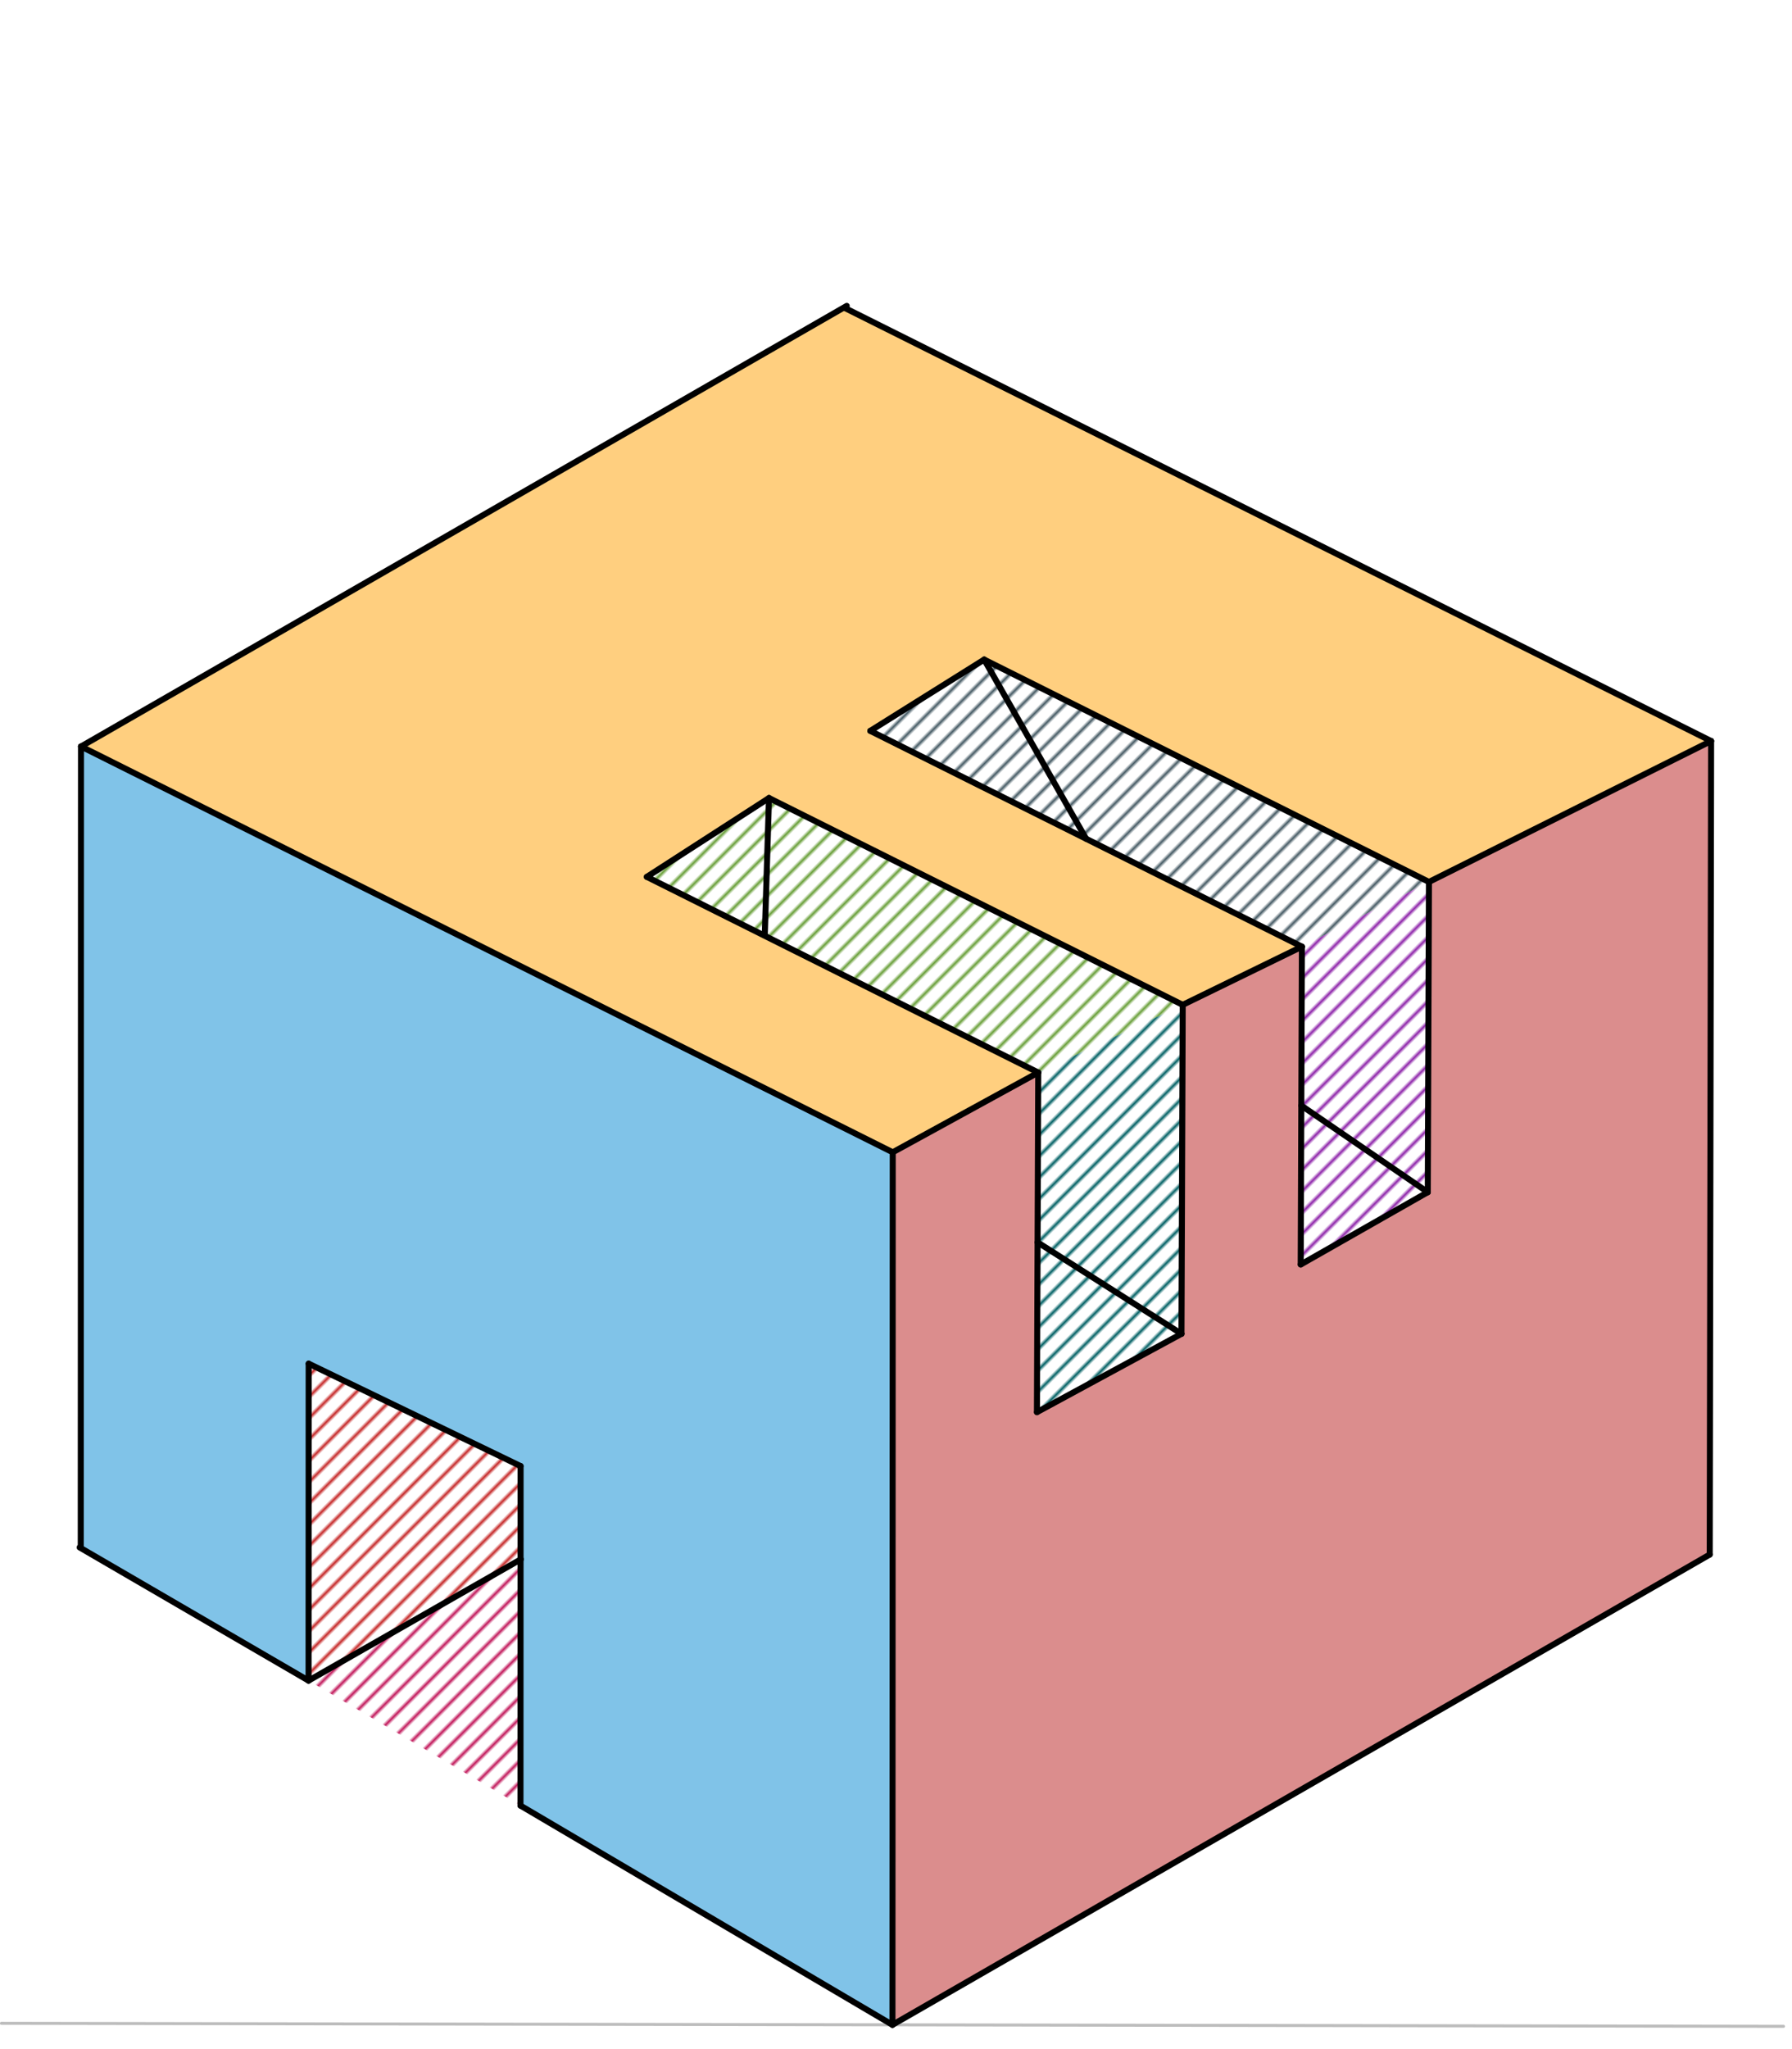 <svg xmlns="http://www.w3.org/2000/svg" class="svg--1it" height="100%" preserveAspectRatio="xMidYMid meet" viewBox="0 0 595.276 680.315" width="100%"><defs><marker id="marker-arrow" markerHeight="16" markerUnits="userSpaceOnUse" markerWidth="24" orient="auto-start-reverse" refX="24" refY="4" viewBox="0 0 24 8"><path d="M 0 0 L 24 4 L 0 8 z" stroke="inherit"></path></marker></defs><g class="aux-layer--1FB"><g class="element--2qn"><defs><pattern height="5" id="fill_135_11phyu__pattern-stripes" patternTransform="rotate(-45)" patternUnits="userSpaceOnUse" width="5"><rect fill="#C62828" height="1" transform="translate(0,0)" width="5"></rect></pattern></defs><g fill="url(#fill_135_11phyu__pattern-stripes)"><path d="M 102.499 557.974 L 102.533 452.743 L 172.932 486.749 L 172.922 517.756 L 102.499 557.974 Z" stroke="none"></path></g></g><g class="element--2qn"><defs><pattern height="5" id="fill_139_fnos8y__pattern-stripes" patternTransform="rotate(-45)" patternUnits="userSpaceOnUse" width="5"><rect fill="#C2185B" height="1" transform="translate(0,0)" width="5"></rect></pattern></defs><g fill="url(#fill_139_fnos8y__pattern-stripes)"><path d="M 102.499 557.974 L 172.895 599.472 L 172.922 517.756 L 102.499 557.974 Z" stroke="none"></path></g></g><g class="element--2qn"><defs><pattern height="5" id="fill_144_8vfz1t__pattern-stripes" patternTransform="rotate(-45)" patternUnits="userSpaceOnUse" width="5"><rect fill="#689F38" height="1" transform="translate(0,0)" width="5"></rect></pattern></defs><g fill="url(#fill_144_8vfz1t__pattern-stripes)"><path d="M 214.867 291.123 L 255.451 264.953 L 392.881 333.617 L 344.888 356.085 L 214.867 291.123 Z" stroke="none"></path></g></g><g class="element--2qn"><defs><pattern height="5" id="fill_149_csdn9g__pattern-stripes" patternTransform="rotate(-45)" patternUnits="userSpaceOnUse" width="5"><rect fill="#006064" height="1" transform="translate(0,0)" width="5"></rect></pattern></defs><g fill="url(#fill_149_csdn9g__pattern-stripes)"><path d="M 344.888 356.085 L 344.46 468.847 L 392.467 442.839 L 392.881 333.617 L 344.888 356.085 Z" stroke="none"></path></g></g><g class="element--2qn"><defs><pattern height="5" id="fill_154_edi8bs__pattern-stripes" patternTransform="rotate(-45)" patternUnits="userSpaceOnUse" width="5"><rect fill="#455A64" height="1" transform="translate(0,0)" width="5"></rect></pattern></defs><g fill="url(#fill_154_edi8bs__pattern-stripes)"><path d="M 289.097 242.657 L 326.932 218.989 L 474.678 292.806 L 432.478 314.294 L 289.097 242.657 Z" stroke="none"></path></g></g><g class="element--2qn"><defs><pattern height="5" id="fill_159_bnysq1__pattern-stripes" patternTransform="rotate(-45)" patternUnits="userSpaceOnUse" width="5"><rect fill="#8E24AA" height="1" transform="translate(0,0)" width="5"></rect></pattern></defs><g fill="url(#fill_159_bnysq1__pattern-stripes)"><path d="M 432.478 314.294 L 474.678 292.806 L 474.287 395.808 L 432.078 419.826 L 432.478 314.294 Z" stroke="none"></path></g></g><g class="element--2qn"><line stroke="#BDBDBD" stroke-dasharray="none" stroke-linecap="round" stroke-width="1" x1="0.46" x2="592.46" y1="671.756" y2="672.756"></line></g></g><g class="main-layer--3Vd"><g class="element--2qn"><g fill="#0288D1" opacity="0.5"><path d="M 26.909 247.842 L 296.554 382.562 L 296.46 672.256 L 172.895 599.472 L 172.932 486.749 L 102.533 452.743 L 102.499 557.974 L 26.824 513.756 L 26.909 247.842 Z" stroke="none"></path></g></g><g class="element--2qn"><g fill="#B71C1C" opacity="0.5"><path d="M 296.46 672.256 L 567.947 516.124 L 568.403 246.025 L 474.678 292.806 L 474.287 395.808 L 432.078 419.826 L 432.478 314.294 L 392.881 333.617 L 392.467 442.839 L 344.46 468.847 L 344.888 356.085 L 296.554 382.562 L 296.46 672.256 Z" stroke="none"></path></g></g><g class="element--2qn"><g fill="#FFA000" opacity="0.5"><path d="M 26.909 247.842 L 280.87 102.367 L 568.403 246.025 L 474.678 292.806 L 326.932 218.989 L 289.097 242.657 L 432.478 314.294 L 392.881 333.617 L 255.451 264.953 L 214.867 291.123 L 344.888 356.085 L 296.554 382.562 L 26.909 247.842 Z" stroke="none"></path></g></g><g class="element--2qn"><line stroke="#000000" stroke-dasharray="none" stroke-linecap="round" stroke-width="2" x1="296.46" x2="567.947" y1="672.256" y2="516.124"></line></g><g class="element--2qn"><line stroke="#000000" stroke-dasharray="none" stroke-linecap="round" stroke-width="2" x1="567.947" x2="568.403" y1="516.124" y2="246.025"></line></g><g class="element--2qn"><line stroke="#000000" stroke-dasharray="none" stroke-linecap="round" stroke-width="2" x1="26.909" x2="296.554" y1="247.842" y2="382.562"></line></g><g class="element--2qn"><line stroke="#000000" stroke-dasharray="none" stroke-linecap="round" stroke-width="2" x1="296.554" x2="296.46" y1="382.562" y2="672.256"></line></g><g class="element--2qn"><line stroke="#000000" stroke-dasharray="none" stroke-linecap="round" stroke-width="2" x1="26.909" x2="281.275" y1="247.842" y2="101.557"></line></g><g class="element--2qn"><line stroke="#000000" stroke-dasharray="none" stroke-linecap="round" stroke-width="2" x1="568.403" x2="280.87" y1="246.025" y2="102.367"></line></g><g class="element--2qn"><line stroke="#000000" stroke-dasharray="none" stroke-linecap="round" stroke-width="2" x1="344.888" x2="214.867" y1="356.085" y2="291.123"></line></g><g class="element--2qn"><line stroke="#000000" stroke-dasharray="none" stroke-linecap="round" stroke-width="2" x1="392.881" x2="255.451" y1="333.617" y2="264.953"></line></g><g class="element--2qn"><line stroke="#000000" stroke-dasharray="none" stroke-linecap="round" stroke-width="2" x1="255.451" x2="214.867" y1="264.953" y2="291.123"></line></g><g class="element--2qn"><line stroke="#000000" stroke-dasharray="none" stroke-linecap="round" stroke-width="2" x1="255.451" x2="254.042" y1="264.953" y2="310.543"></line></g><g class="element--2qn"><line stroke="#000000" stroke-dasharray="none" stroke-linecap="round" stroke-width="2" x1="344.888" x2="344.46" y1="356.085" y2="468.847"></line></g><g class="element--2qn"><line stroke="#000000" stroke-dasharray="none" stroke-linecap="round" stroke-width="2" x1="392.881" x2="392.467" y1="333.617" y2="442.839"></line></g><g class="element--2qn"><line stroke="#000000" stroke-dasharray="none" stroke-linecap="round" stroke-width="2" x1="344.46" x2="392.467" y1="468.847" y2="442.839"></line></g><g class="element--2qn"><line stroke="#000000" stroke-dasharray="none" stroke-linecap="round" stroke-width="2" x1="392.467" x2="344.674" y1="442.839" y2="412.466"></line></g><g class="element--2qn"><line stroke="#000000" stroke-dasharray="none" stroke-linecap="round" stroke-width="2" x1="432.478" x2="289.097" y1="314.294" y2="242.657"></line></g><g class="element--2qn"><line stroke="#000000" stroke-dasharray="none" stroke-linecap="round" stroke-width="2" x1="474.678" x2="326.932" y1="292.806" y2="218.989"></line></g><g class="element--2qn"><line stroke="#000000" stroke-dasharray="none" stroke-linecap="round" stroke-width="2" x1="289.097" x2="326.932" y1="242.657" y2="218.989"></line></g><g class="element--2qn"><line stroke="#000000" stroke-dasharray="none" stroke-linecap="round" stroke-width="2" x1="326.932" x2="360.788" y1="218.989" y2="278.475"></line></g><g class="element--2qn"><line stroke="#000000" stroke-dasharray="none" stroke-linecap="round" stroke-width="2" x1="432.478" x2="432.078" y1="314.294" y2="419.826"></line></g><g class="element--2qn"><line stroke="#000000" stroke-dasharray="none" stroke-linecap="round" stroke-width="2" x1="474.678" x2="474.287" y1="292.806" y2="395.808"></line></g><g class="element--2qn"><line stroke="#000000" stroke-dasharray="none" stroke-linecap="round" stroke-width="2" x1="432.078" x2="474.287" y1="419.826" y2="395.808"></line></g><g class="element--2qn"><line stroke="#000000" stroke-dasharray="none" stroke-linecap="round" stroke-width="2" x1="474.287" x2="432.278" y1="395.808" y2="367.06"></line></g><g class="element--2qn"><line stroke="#000000" stroke-dasharray="none" stroke-linecap="round" stroke-width="2" x1="296.554" x2="344.888" y1="382.562" y2="356.085"></line></g><g class="element--2qn"><line stroke="#000000" stroke-dasharray="none" stroke-linecap="round" stroke-width="2" x1="392.881" x2="432.478" y1="333.617" y2="314.294"></line></g><g class="element--2qn"><line stroke="#000000" stroke-dasharray="none" stroke-linecap="round" stroke-width="2" x1="474.678" x2="568.403" y1="292.806" y2="246.025"></line></g><g class="element--2qn"><line stroke="#000000" stroke-dasharray="none" stroke-linecap="round" stroke-width="2" x1="102.499" x2="102.533" y1="557.974" y2="452.743"></line></g><g class="element--2qn"><line stroke="#000000" stroke-dasharray="none" stroke-linecap="round" stroke-width="2" x1="172.895" x2="172.932" y1="599.472" y2="486.749"></line></g><g class="element--2qn"><line stroke="#000000" stroke-dasharray="none" stroke-linecap="round" stroke-width="2" x1="102.533" x2="172.932" y1="452.743" y2="486.749"></line></g><g class="element--2qn"><line stroke="#000000" stroke-dasharray="none" stroke-linecap="round" stroke-width="2" x1="102.499" x2="173.022" y1="557.974" y2="517.698"></line></g><g class="element--2qn"><line stroke="#000000" stroke-dasharray="none" stroke-linecap="round" stroke-width="2" x1="26.46" x2="102.499" y1="513.756" y2="557.974"></line></g><g class="element--2qn"><line stroke="#000000" stroke-dasharray="none" stroke-linecap="round" stroke-width="2" x1="172.895" x2="296.46" y1="599.472" y2="672.256"></line></g><g class="element--2qn"><line stroke="#000000" stroke-dasharray="none" stroke-linecap="round" stroke-width="2" x1="26.909" x2="26.824" y1="247.842" y2="513.756"></line></g></g><g class="snaps-layer--2PT"></g><g class="temp-layer--rAP"></g></svg>